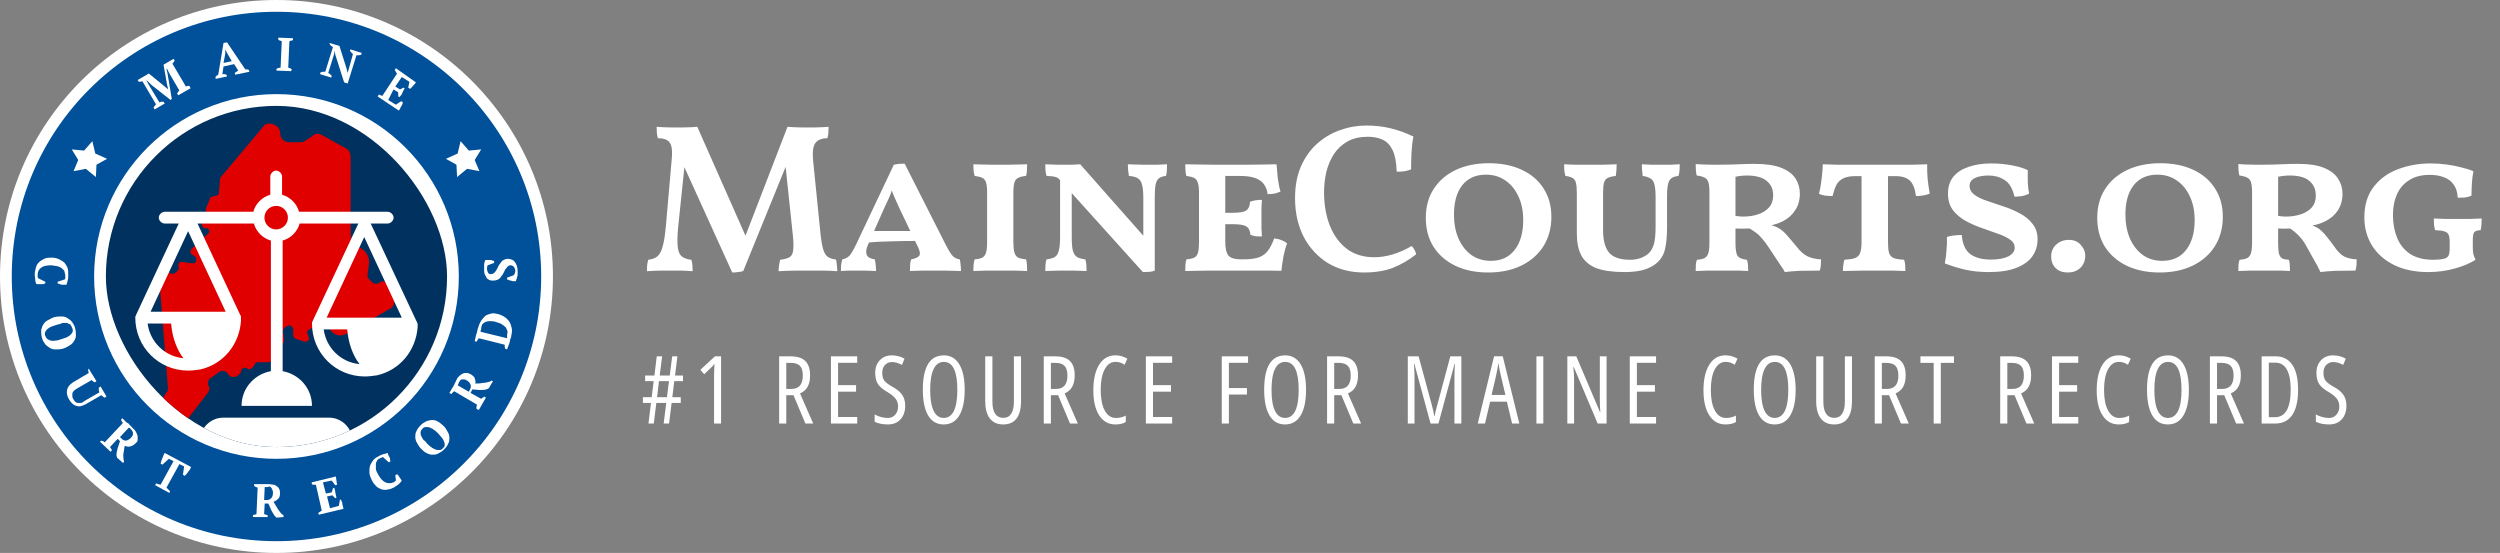 <svg width="425" height="94" viewBox="0 0 425 94" fill="none" xmlns="http://www.w3.org/2000/svg">
<rect x="0" y="0" width="425" height="94" fill="#808080" stroke="none"/>
<path d="M47 94C72.957 94 94 72.957 94 47C94 21.043 72.957 0 47 0C21.043 0 0 21.043 0 47C0 72.957 21.043 94 47 94Z" fill="white"/>
<path d="M47 92C71.853 92 92 71.853 92 47C92 22.147 71.853 2 47 2C22.147 2 2 22.147 2 47C2 71.853 22.147 92 47 92Z" fill="#00509A"/>
<path d="M7.7 47.9V48.2C7.6 48.2 7.5 48.2 7.4 48.3C7.3 48.3 7.2 48.3 7 48.3C6.9 48.3 6.7 48.3 6.6 48.3C6.5 48.3 6.3 48.3 6.2 48.3C6.1 48.1 6 47.9 6 47.6C6 47.3 5.9 47 5.9 46.7C5.9 46.3 6 45.9 6.1 45.5C6.2 45.1 6.4 44.8 6.6 44.6C6.8 44.4 7.1 44.2 7.5 44C7.9 43.8 8.3 43.8 8.8 43.8C9.3 43.8 9.7 43.9 10.1 44.1C10.5 44.3 10.8 44.5 11 44.7C11.2 45 11.4 45.3 11.5 45.6C11.6 45.9 11.6 46.3 11.6 46.7C11.6 47.1 11.6 47.4 11.5 47.7C11.4 48 11.4 48.2 11.3 48.4C11.2 48.4 11.1 48.4 11 48.4C10.9 48.4 10.7 48.4 10.6 48.4C10.5 48.4 10.3 48.4 10.2 48.3C10.1 48.3 9.9 48.2 9.8 48.2V47.9L11 47.5C11 47.5 11.1 47.4 11.1 47.3C11.1 47.2 11.1 47.1 11.1 47C11.1 46.8 11.1 46.6 11 46.4C11 46 10.8 45.9 10.6 45.7C10.4 45.5 10.2 45.4 9.9 45.3C9.6 45.2 9.2 45.2 8.8 45.1C8 45.1 7.4 45.2 7 45.5C6.6 45.8 6.4 46.2 6.4 46.7C6.4 46.8 6.4 47 6.4 47.1C6.4 47.2 6.5 47.3 6.5 47.3L7.7 47.9Z" fill="white"/>
<path d="M9.3 53.9C9.7 53.8 10.1 53.8 10.5 53.8C10.9 53.8 11.2 53.9 11.5 54.1C11.8 54.3 12.1 54.5 12.3 54.8C12.5 55.1 12.7 55.4 12.8 55.9C12.9 56.3 12.9 56.7 12.9 57.1C12.9 57.5 12.7 57.8 12.5 58.1C12.3 58.4 12.1 58.6 11.7 58.8C11.4 59 11 59.2 10.6 59.3C10.2 59.4 9.8 59.4 9.4 59.4C9 59.4 8.7 59.3 8.4 59.1C8.1 58.9 7.8 58.7 7.6 58.4C7.4 58.1 7.2 57.8 7.1 57.3C7 56.9 7 56.5 7 56.1C7.1 55.7 7.2 55.4 7.4 55.1C7.6 54.8 7.8 54.6 8.2 54.4C8.6 54.2 8.9 54 9.3 53.9ZM9.7 55.2C9.4 55.3 9.1 55.4 8.8 55.5C8.5 55.6 8.3 55.8 8.1 55.9C7.9 56.1 7.8 56.2 7.7 56.4C7.6 56.6 7.6 56.8 7.7 57.1C7.8 57.3 7.9 57.5 8 57.6C8.2 57.7 8.3 57.8 8.6 57.9C8.8 57.9 9.1 58 9.4 57.9C9.7 57.9 10 57.8 10.3 57.7C10.6 57.6 10.9 57.5 11.2 57.4C11.5 57.3 11.7 57.1 11.9 57C12.1 56.8 12.2 56.7 12.3 56.5C12.4 56.3 12.4 56.1 12.3 55.8C12.2 55.6 12.1 55.4 12 55.2C11.8 55.1 11.6 55 11.4 54.9C11.2 54.9 10.9 54.9 10.6 54.9C10.3 55.1 10 55.1 9.7 55.2Z" fill="white"/>
<path d="M15.1 62.7L16.4 64.8L16.1 65C15.9 64.9 15.7 64.8 15.6 64.6L13 66.1C12.8 66.2 12.6 66.4 12.5 66.5C12.4 66.6 12.3 66.8 12.3 66.9C12.3 67 12.3 67.2 12.3 67.4C12.3 67.6 12.4 67.7 12.5 67.9C12.6 68.1 12.7 68.2 12.8 68.3C12.9 68.4 13.1 68.5 13.2 68.5C13.4 68.5 13.5 68.5 13.7 68.5C13.9 68.5 14.1 68.4 14.3 68.2L16.9 66.7C16.9 66.6 16.8 66.5 16.8 66.3C16.8 66.2 16.8 66 16.8 65.9L17.1 65.7L18.1 67.4L17.8 67.6C17.7 67.6 17.6 67.5 17.5 67.4C17.4 67.3 17.3 67.2 17.2 67.2L14.6 68.7C14 69 13.5 69.2 13 69C12.5 68.9 12.1 68.5 11.8 68C11.4 67.4 11.3 66.8 11.4 66.3C11.5 65.8 11.8 65.4 12.4 65L15.1 63.4C15.1 63.3 15 63.2 15 63.1C15 63 15 62.9 15 62.7H15.1Z" fill="white"/>
<path d="M18.7 76C18.8 76.1 18.8 76.2 18.9 76.3C19 76.4 19 76.5 19 76.6L18.8 76.8L17 75.1L17.2 74.9C17.3 74.9 17.4 75 17.5 75C17.6 75 17.7 75.1 17.8 75.2L20.9 71.9C20.7 71.7 20.6 71.5 20.6 71.3L20.8 71.1L21.4 71.7C21.5 71.8 21.6 71.9 21.7 71.9C21.8 71.9 21.9 72.1 22 72.2C22.1 72.3 22.2 72.4 22.3 72.5C22.4 72.6 22.5 72.7 22.6 72.8C22.8 73 23 73.2 23.1 73.4C23.2 73.6 23.3 73.8 23.4 74.1C23.4 74.3 23.4 74.5 23.4 74.8C23.4 75.1 23.2 75.2 23 75.4C22.7 75.7 22.5 75.8 22.1 75.9C21.8 76 21.5 75.9 21.2 75.8C21.1 76.2 21.1 76.6 21 77C20.9 77.4 21 77.7 21 78.1L21.1 78.5L20.9 78.7L19.9 77.8L19.8 77.4C19.8 77 19.9 76.6 20 76.2C20.1 75.8 20.3 75.4 20.4 75L20 74.6L18.7 76ZM22.2 72.9C22.1 72.8 22 72.7 21.9 72.7L20.4 74.3L20.7 74.6C20.9 74.8 21.1 74.9 21.4 74.9C21.7 74.9 21.9 74.7 22.2 74.5C22.3 74.4 22.4 74.2 22.5 74.1C22.6 74 22.6 73.8 22.6 73.7C22.6 73.6 22.6 73.4 22.5 73.3C22.4 73.1 22.3 73 22.2 72.9Z" fill="white"/>
<path d="M28.8 83.8L26.4 82.5L26.5 82.2C26.6 82.2 26.7 82.2 26.9 82.3C27 82.3 27.2 82.4 27.3 82.4L29.5 78.4L28.7 78L27.6 79L27.3 78.8C27.3 78.7 27.4 78.6 27.4 78.4C27.5 78.2 27.5 78.1 27.6 77.9C27.7 77.7 27.7 77.6 27.8 77.4C27.9 77.2 27.9 77.1 28 77L32.5 79.4C32.4 79.5 32.4 79.6 32.3 79.8C32.2 79.9 32.1 80.1 32 80.2C31.9 80.3 31.8 80.5 31.7 80.6C31.6 80.7 31.5 80.8 31.4 80.9L31.1 80.7L31.3 79.3L30.5 78.9L28.3 82.9C28.4 83 28.5 83.1 28.6 83.2C28.7 83.3 28.8 83.4 28.9 83.5L28.8 83.8Z" fill="white"/>
<path d="M44.9 87.4C45 87.4 45.1 87.5 45.2 87.5C45.3 87.5 45.4 87.6 45.5 87.6V87.9H43V87.6C43.1 87.5 43.2 87.5 43.3 87.5C43.4 87.5 43.5 87.4 43.6 87.4L43.8 82.9C43.5 82.8 43.3 82.7 43.2 82.6V82.3H44C44.1 82.3 44.2 82.3 44.4 82.3C44.5 82.3 44.7 82.3 44.8 82.3C44.9 82.3 45.1 82.3 45.3 82.3C45.5 82.3 45.6 82.3 45.7 82.3C46 82.3 46.3 82.4 46.5 82.4C46.7 82.4 47 82.6 47.1 82.7C47.3 82.8 47.4 83 47.5 83.2C47.6 83.4 47.6 83.6 47.6 83.9C47.6 84.3 47.5 84.6 47.3 84.8C47.1 85 46.8 85.2 46.5 85.3C46.7 85.6 46.9 86 47.1 86.3C47.3 86.7 47.6 87 47.8 87.3L48.2 87.6V87.9L47 88L46.7 87.7C46.5 87.4 46.3 87.1 46.1 86.7C45.9 86.3 45.8 85.9 45.6 85.6H45L44.9 87.4ZM45.4 82.8C45.2 82.8 45.1 82.8 45 82.8L44.9 85H45.4C45.7 85 45.9 84.9 46.1 84.7C46.3 84.5 46.4 84.2 46.4 83.8C46.4 83.6 46.4 83.4 46.3 83.3C46.3 83.2 46.2 83 46.1 82.9C46 82.8 45.9 82.7 45.8 82.7C45.7 82.7 45.6 82.8 45.4 82.8Z" fill="white"/>
<path d="M57.1 81C57.1 81.2 57.2 81.5 57.2 81.7C57.2 82 57.3 82.2 57.3 82.4L57 82.5L56.4 81.7L54.9 82L55.4 83.9L56.4 83.7L56.6 83L56.8 82.9C56.9 83.1 57 83.4 57 83.7C57.1 84 57.1 84.3 57.2 84.6L57 84.7L56.5 84.2L55.6 84.4L56.1 86.4L57.6 86L57.8 84.9L58 85C58 85.1 58.1 85.2 58.1 85.3C58.2 85.4 58.2 85.5 58.2 85.7C58.2 85.8 58.3 86 58.3 86.1C58.3 86.2 58.4 86.4 58.4 86.5L54.2 87.5L54.1 87.2C54.2 87.1 54.3 87.1 54.4 87C54.5 86.9 54.6 86.9 54.7 86.8L53.7 82.4C53.6 82.4 53.5 82.4 53.3 82.4C53.2 82.4 53.1 82.4 53 82.3V82L57.1 81Z" fill="white"/>
<path d="M67.2 80.8L67.5 80.6C67.6 80.7 67.6 80.7 67.7 80.8C67.8 80.9 67.8 81 67.9 81.1C68 81.2 68 81.3 68.1 81.4C68.2 81.5 68.2 81.6 68.3 81.7C68.2 81.9 68 82.1 67.8 82.3C67.6 82.5 67.3 82.6 67.1 82.8C66.7 83 66.3 83.2 66 83.2C65.6 83.3 65.3 83.3 64.9 83.2C64.6 83.1 64.2 82.9 64 82.7C63.8 82.5 63.4 82.1 63.2 81.6C63 81.2 62.8 80.7 62.8 80.3C62.8 79.9 62.8 79.5 62.9 79.2C63 78.9 63.2 78.6 63.4 78.3C63.6 78 63.9 77.8 64.3 77.6C64.6 77.4 64.9 77.3 65.2 77.2C65.5 77.1 65.7 77.1 65.9 77C65.9 77.1 66 77.2 66 77.3C66 77.4 66.1 77.5 66.2 77.7C66.3 77.8 66.3 78 66.3 78.1C66.3 78.2 66.4 78.4 66.4 78.4L66.1 78.6L65.1 77.7C65 77.7 65 77.7 64.9 77.8C64.8 77.8 64.7 77.9 64.6 77.9C64.4 78 64.2 78.1 64.1 78.3C64 78.5 63.9 78.7 63.9 78.9C63.9 79.1 63.9 79.4 63.9 79.7C63.9 80 64.1 80.3 64.3 80.7C64.7 81.4 65.1 81.8 65.5 82C66 82.2 66.4 82.2 66.9 82C67 81.9 67.1 81.9 67.2 81.8C67.3 81.7 67.3 81.7 67.3 81.6L67.2 80.8Z" fill="white"/>
<path d="M71.6 76.3C71.3 76 71.1 75.7 70.9 75.3C70.7 75 70.6 74.6 70.6 74.3C70.6 74 70.6 73.6 70.8 73.3C70.9 73 71.2 72.6 71.5 72.3C71.8 72 72.1 71.8 72.5 71.6C72.8 71.5 73.2 71.4 73.5 71.4C73.8 71.4 74.2 71.5 74.5 71.7C74.8 71.9 75.1 72.1 75.4 72.4C75.7 72.7 75.9 73 76.1 73.4C76.3 73.7 76.4 74.1 76.4 74.4C76.4 74.7 76.4 75.1 76.2 75.4C76.1 75.7 75.8 76.1 75.5 76.4C75.2 76.7 74.9 76.9 74.5 77.1C74.1 77.3 73.8 77.3 73.5 77.3C73.2 77.3 72.8 77.2 72.5 77C72.2 76.9 71.9 76.6 71.6 76.3ZM72.6 75.4C72.8 75.6 73.1 75.9 73.3 76C73.5 76.2 73.8 76.3 74 76.4C74.2 76.5 74.4 76.5 74.7 76.5C75 76.5 75.1 76.4 75.3 76.2C75.5 76 75.6 75.9 75.6 75.7C75.6 75.5 75.6 75.3 75.5 75.1C75.4 74.9 75.3 74.6 75.1 74.4C74.9 74.2 74.7 73.9 74.5 73.7C74.3 73.5 74 73.2 73.8 73.1C73.6 72.9 73.3 72.8 73.1 72.7C72.9 72.6 72.7 72.6 72.4 72.6C72.1 72.6 72 72.7 71.8 72.9C71.6 73.1 71.5 73.3 71.5 73.5C71.5 73.7 71.5 73.9 71.6 74.1C71.7 74.3 71.8 74.5 72 74.8C72.2 74.9 72.4 75.1 72.6 75.4Z" fill="white"/>
<path d="M81.8 67.8C81.9 67.7 82 67.6 82.1 67.6C82.2 67.5 82.3 67.5 82.3 67.4L82.6 67.6L81.4 69.7L81 69.5C81 69.4 81 69.2 81 69.1C81 69 81.1 68.9 81.1 68.8L77.2 66.5C77 66.7 76.8 66.9 76.7 67L76.4 66.8L76.8 66.1C76.9 66 76.9 65.9 77 65.8C77.1 65.7 77.1 65.6 77.2 65.4C77.3 65.3 77.3 65.1 77.4 65C77.5 64.9 77.5 64.7 77.6 64.6C77.7 64.3 77.9 64.1 78.1 63.9C78.3 63.7 78.5 63.6 78.7 63.5C78.9 63.4 79.1 63.4 79.3 63.4C79.5 63.4 79.8 63.5 80 63.6C80.3 63.8 80.6 64 80.7 64.3C80.8 64.6 80.9 64.9 80.8 65.2C81.2 65.2 81.6 65.2 82 65.1C82.4 65.1 82.8 65 83.2 64.9L83.6 64.7L83.8 64.8L83.1 66L82.7 66.2C82.3 66.3 81.9 66.3 81.5 66.3C81.1 66.3 80.7 66.2 80.3 66.2L80 66.8L81.8 67.8ZM78 65.1C77.9 65.2 77.9 65.4 77.8 65.5L79.7 66.6L79.9 66.2C80 66 80.1 65.7 80 65.4C79.9 65.1 79.7 64.9 79.4 64.7C79.2 64.6 79.1 64.5 78.9 64.5C78.8 64.5 78.6 64.5 78.5 64.5C78.4 64.5 78.3 64.6 78.2 64.7C78.1 64.9 78 65 78 65.1Z" fill="white"/>
<path d="M86.2 59.4L85.9 59.3C85.9 59.2 85.8 59.1 85.8 59C85.8 58.9 85.8 58.8 85.8 58.6L81.4 57.5C81.3 57.6 81.3 57.7 81.2 57.8C81.1 57.9 81.1 58 81 58.1L80.7 58L80.9 57.1C80.9 57 80.9 56.9 81 56.8C81 56.7 81.1 56.5 81.1 56.4C81.1 56.3 81.2 56.1 81.2 56C81.2 55.9 81.2 55.8 81.3 55.7C81.4 55.2 81.6 54.9 81.8 54.5C82 54.2 82.3 53.9 82.5 53.7C82.8 53.5 83.1 53.4 83.5 53.3C83.9 53.2 84.3 53.3 84.7 53.4C85.1 53.5 85.5 53.7 85.8 53.9C86.1 54.1 86.4 54.4 86.6 54.7C86.8 55 86.9 55.4 87 55.8C87.1 56.2 87 56.7 86.9 57.2C86.9 57.3 86.9 57.4 86.8 57.5C86.8 57.6 86.7 57.7 86.7 57.9C86.7 58.1 86.6 58.2 86.6 58.3C86.6 58.4 86.5 58.5 86.5 58.6L86.2 59.4ZM81.8 55.9C81.8 56 81.8 56.1 81.7 56.2C81.7 56.3 81.7 56.4 81.7 56.4L86.2 57.5V57.4C86.2 57.3 86.2 57.3 86.2 57.2C86.2 57.1 86.2 57.1 86.2 57C86.2 56.9 86.2 56.9 86.2 56.9C86.3 56.6 86.3 56.3 86.2 56.1C86.1 55.9 86 55.6 85.8 55.5C85.6 55.3 85.4 55.2 85.1 55C84.8 54.9 84.5 54.8 84.2 54.7C83.9 54.6 83.6 54.6 83.4 54.6C83.1 54.6 82.9 54.6 82.6 54.7C82.4 54.8 82.2 54.9 82 55.1C81.9 55.3 81.8 55.6 81.8 55.9Z" fill="white"/>
<path d="M87.3 46.8C87.4 46.7 87.4 46.7 87.5 46.5C87.5 46.4 87.6 46.3 87.6 46.1C87.6 45.8 87.5 45.6 87.4 45.4C87.2 45.2 87 45.1 86.8 45.1C86.6 45.1 86.4 45.2 86.3 45.3C86.2 45.4 86.1 45.6 85.9 45.8C85.8 46 85.7 46.2 85.6 46.4C85.5 46.6 85.4 46.8 85.2 47C85.1 47.2 84.9 47.4 84.7 47.5C84.5 47.6 84.2 47.7 83.9 47.7C83.6 47.7 83.4 47.7 83.2 47.6C83 47.5 82.8 47.4 82.7 47.2C82.6 47 82.5 46.8 82.4 46.6C82.3 46.4 82.3 46.1 82.3 45.9C82.3 45.6 82.3 45.3 82.3 45C82.3 44.7 82.4 44.5 82.5 44.2C82.6 44.2 82.7 44.2 82.9 44.2C83 44.2 83.2 44.2 83.3 44.2C83.4 44.2 83.6 44.2 83.7 44.3C83.8 44.3 83.9 44.3 84 44.4V44.7L82.9 45.1C82.9 45.2 82.8 45.3 82.8 45.4C82.8 45.5 82.8 45.7 82.8 45.8C82.8 46 82.9 46.2 83 46.4C83.1 46.6 83.3 46.6 83.5 46.6C83.7 46.6 83.9 46.5 84 46.4C84.1 46.3 84.3 46.1 84.4 45.9C84.5 45.7 84.6 45.5 84.7 45.3C84.8 45.1 84.9 44.9 85.1 44.7C85.2 44.5 85.4 44.3 85.6 44.2C85.8 44.1 86 44 86.3 44C86.8 44 87.3 44.2 87.5 44.5C87.8 44.9 88 45.4 88 46.1C88 46.3 88 46.4 88 46.6C88 46.8 88 46.9 87.9 47.1C87.9 47.3 87.8 47.4 87.8 47.5C87.8 47.6 87.7 47.7 87.7 47.8C87.6 47.8 87.4 47.8 87.3 47.8C87.2 47.8 87 47.8 86.9 47.7C86.8 47.7 86.6 47.7 86.5 47.6C86.4 47.5 86.3 47.6 86.2 47.5V47.2L87.3 46.8Z" fill="white"/>
<path d="M32.4 15L30.3 16.2L30.1 15.9C30.2 15.8 30.2 15.7 30.3 15.6C30.4 15.5 30.4 15.4 30.5 15.4L28.8 12.5L28.4 11.7H28.3L28.5 12.6L29.2 16.8L29 17L25.7 14.4L25 13.7H24.9L25.4 14.6L27.1 17.4C27.2 17.4 27.3 17.3 27.4 17.3C27.5 17.3 27.7 17.3 27.8 17.3L28 17.6L26.3 18.6L26.1 18.3C26.2 18.2 26.2 18.1 26.3 18C26.4 17.9 26.5 17.8 26.5 17.7L24.2 13.8C24.1 13.8 24 13.9 23.9 13.9C23.8 13.9 23.7 13.9 23.6 13.9L23.4 13.6L25.3 12.5L28 14.7L28.6 15.2L28.4 14.4L27.8 11L29.5 10L29.7 10.3C29.6 10.4 29.6 10.5 29.5 10.6C29.4 10.7 29.4 10.8 29.3 10.8L31.6 14.7C31.7 14.7 31.8 14.6 31.9 14.6C32 14.6 32.1 14.6 32.2 14.6L32.4 15Z" fill="white"/>
<path d="M38.6 13L36.7 13.4L36.6 13.1C36.7 13 36.8 13 36.8 12.9C36.8 12.8 37 12.8 37.1 12.7L38 7.3L38.6 7.2L41.7 11.8C41.8 11.8 41.9 11.8 42 11.8C42.1 11.8 42.2 11.8 42.3 11.9L42.4 12.2L40 12.7L39.9 12.4C40 12.3 40.1 12.3 40.2 12.2C40.3 12.1 40.4 12.1 40.5 12L39.8 10.9L38 11.3L37.8 12.6C38 12.6 38.3 12.6 38.5 12.7L38.6 13ZM38 10.7L39.4 10.4L38.6 9L38.3 8.4V9.1L38 10.7Z" fill="white"/>
<path d="M49.5 12.1L47 12V11.7C47.2 11.6 47.4 11.5 47.7 11.5L47.9 7C47.8 7 47.7 6.9 47.6 6.9C47.5 6.9 47.4 6.8 47.3 6.7V6.4L49.8 6.5V6.8C49.7 6.9 49.6 6.9 49.5 6.9C49.4 6.9 49.3 7 49.2 7L49 11.5C49.1 11.5 49.2 11.6 49.3 11.6C49.4 11.6 49.5 11.7 49.6 11.8L49.5 12.1Z" fill="white"/>
<path d="M59.6 8.4L61.5 9L61.4 9.3C61.3 9.3 61.2 9.4 61 9.4C60.9 9.4 60.7 9.4 60.6 9.4L59.1 14.2L58.5 14L57 9.3L56.9 8.6L56.8 9.2L55.8 12.4C55.9 12.5 56 12.5 56.1 12.6C56.2 12.7 56.3 12.8 56.4 12.9L56.3 13.2L54.4 12.6L54.5 12.3C54.6 12.3 54.7 12.2 54.9 12.2C55.1 12.2 55.2 12.2 55.3 12.2L56.6 8C56.5 7.9 56.4 7.9 56.3 7.8C56.2 7.7 56.1 7.6 56.1 7.6L56 7.3L57.7 7.8L58.9 11.6L59.1 12.4L59.3 11.7L60 9.2C59.9 9.1 59.8 9 59.7 8.9C59.6 8.8 59.5 8.7 59.5 8.6L59.6 8.4Z" fill="white"/>
<path d="M70.7 14C70.6 14.2 70.4 14.4 70.2 14.6C70 14.8 69.9 15 69.7 15.1L69.4 14.9L69.6 13.9L68.3 13.1L67.2 14.7L68 15.2L68.6 14.9L68.8 15C68.7 15.2 68.5 15.5 68.4 15.8C68.3 16.1 68.1 16.3 67.9 16.5L67.7 16.4V15.7L66.9 15.2L66 17L67.3 17.8L68.2 17.2L68.5 17.4C68.5 17.5 68.4 17.6 68.4 17.7C68.4 17.8 68.3 17.9 68.2 18.1C68.1 18.2 68.1 18.3 68 18.5C67.9 18.6 67.9 18.7 67.8 18.8L64.2 16.4L64.4 16.1C64.5 16.1 64.6 16.1 64.7 16.2C64.8 16.2 64.9 16.3 65 16.3L67.5 12.5C67.4 12.4 67.3 12.3 67.3 12.2C67.2 12.1 67.2 12 67.1 11.9L67.3 11.6L70.7 14Z" fill="white"/>
<path d="M77.7 30.1L77.6 28L75.8 27L77.8 26.1L78.3 24L79.7 25.6L81.8 25.4L80.7 27.2L81.5 29.1L79.4 28.7L77.7 30.1Z" fill="white"/>
<path d="M16.3 30.1L16.4 28L18.2 27L16.2 26.1L15.7 24L14.3 25.6L12.2 25.4L13.3 27.2L12.5 29.1L14.6 28.7L16.3 30.1Z" fill="white"/>
<path d="M47 78C64.121 78 78 64.121 78 47C78 29.879 64.121 16 47 16C29.879 16 16 29.879 16 47C16 64.121 29.879 78 47 78Z" fill="white"/>
<g clip-path="url(#clip0_149_3838)">
<rect x="18" y="18" width="58" height="58" rx="29" fill="#00315F"/>
<path d="M46.293 21.087C47.18 21.308 47.624 21.972 47.624 22.636C47.624 23.521 48.289 24.185 49.176 24.185H50.95C51.172 24.185 51.615 24.185 51.837 23.963L53.168 23.078C53.611 22.636 54.276 22.636 54.942 23.078L58.934 25.291C59.377 25.512 59.599 26.176 59.599 26.619V39.674C59.599 40.78 60.264 41.665 61.151 42.108C62.26 42.55 62.925 43.878 62.703 44.984L62.482 46.755C62.482 46.976 62.482 47.197 62.703 47.419L63.369 48.082C63.59 48.304 64.256 48.304 64.478 48.082C64.921 47.64 65.586 47.861 65.808 48.304L66.917 50.738C67.139 51.401 66.917 52.287 66.252 52.508L58.934 56.712C57.825 57.376 56.494 56.933 56.051 55.827C55.607 55.163 54.72 54.721 54.055 55.163L52.502 56.048C52.281 56.27 52.059 56.491 52.281 56.712L52.502 57.376C52.724 57.819 52.059 58.261 51.615 58.04L50.285 57.597C50.063 57.597 49.841 57.155 49.841 56.933V56.048C49.841 55.606 49.398 55.163 48.954 55.384L48.511 55.606C48.289 55.827 48.067 56.048 48.067 56.27L48.289 57.597C48.289 57.819 48.289 57.819 48.289 58.04L46.071 61.359C45.85 61.58 45.628 61.58 45.406 61.58H43.854C43.632 61.58 43.41 61.58 43.41 61.801L42.967 62.465C42.745 62.687 42.301 62.908 42.08 62.687C41.636 62.244 40.971 62.687 40.971 63.129C40.971 63.35 40.749 63.572 40.527 63.793L40.084 64.014C39.64 64.235 38.975 64.014 38.753 63.572C38.532 63.129 37.866 62.908 37.423 63.129L35.87 64.235C35.427 64.457 35.205 65.121 35.427 65.563C35.649 65.784 35.649 66.227 35.427 66.669L31.657 71.537C31.435 71.98 30.77 72.201 30.105 71.759L29.439 71.316C29.439 71.095 29.218 70.874 29.218 70.431C29.218 70.21 29.218 69.989 28.996 69.767L28.109 68.661C27.887 68.218 27.665 67.776 27.887 67.333L28.331 66.669C28.552 66.448 28.552 66.227 28.552 66.006L27 46.533C27 46.312 27.222 45.87 27.444 45.87L27.665 45.648C28.109 45.427 28.552 45.648 28.552 46.091C28.774 46.533 29.439 46.755 29.883 46.312L30.326 45.87C30.326 45.648 30.548 45.648 30.326 45.427V45.206C30.326 44.984 30.326 44.542 30.77 44.542H30.992L32.766 44.763C32.987 44.763 33.209 44.763 33.209 44.542C33.431 44.321 33.431 43.878 33.209 43.657L32.544 43.214C32.322 42.993 32.322 42.55 32.544 42.329L35.427 39.674C35.649 39.453 35.649 39.01 35.205 38.789H34.762C34.54 38.789 34.54 38.568 34.318 38.346V37.461C34.318 37.24 34.318 37.019 34.54 37.019L34.983 36.797C35.205 36.576 35.427 36.133 34.983 35.912C34.983 35.691 34.983 35.47 34.983 35.47L35.649 33.921C35.649 33.7 35.87 33.478 35.87 33.478L36.758 33.257C36.979 33.257 37.201 33.036 37.201 32.814L37.423 30.38C37.423 30.159 37.645 29.938 37.866 29.716L44.741 21.529C44.963 21.087 45.628 20.866 46.293 21.087Z" fill="#E00000"/>
<path fill-rule="evenodd" clip-rule="evenodd" d="M64.114 63.8C63.416 63.9 62.717 64 62.019 64C57.029 64 53.037 60 53.037 55C53.037 54.9 53.037 54.9 53.037 54.8C53.137 54.7 53.137 54.7 53.137 54.6L60.921 38H50.942C50.543 39.4 49.445 40.5 48.048 40.9V63.1C50.842 63.6 53.037 66 53.037 69H41.062C41.062 66 43.258 63.6 46.052 63.1V40.9C44.655 40.5 43.557 39.4 43.158 38H33.578L40.863 53.6C40.963 53.7 40.963 53.7 40.963 53.8C40.963 53.9 40.963 53.9 40.963 54C40.963 54.2 40.963 54.4 40.963 54.6C40.663 58.6 37.969 61.9 34.077 62.8C33.378 62.9 32.68 63 31.981 63C26.992 63 23 59 23 54C23 53.9 23 53.9 23 53.8C23.1 53.7 23.1 53.7 23.1 53.6L30.385 38H27.99C27.491 38 26.992 37.5 26.992 37C26.992 36.5 27.491 36 27.99 36H43.058C43.457 34.6 44.555 33.5 45.952 33.1V30C45.952 29.5 46.451 29 46.95 29C47.449 29 47.948 29.5 47.948 30V33.1C49.345 33.5 50.443 34.6 50.842 36H65.911C66.41 36 66.909 36.5 66.909 37C66.909 37.5 66.41 38 65.911 38H63.017L70.8 54.6C70.9 54.7 70.9 54.7 70.9 54.8C70.9 54.8 70.9 54.9 71 55C71 55.2 71 55.4 71 55.6C70.701 59.6 68.006 62.9 64.114 63.8ZM31.183 60.9C30.085 59.5 29.287 57.4 29.087 55H25.096C25.495 58.1 27.99 60.6 31.183 60.9ZM25.595 53H38.368L31.981 39.3L25.595 53ZM46.95 35C45.852 35 44.954 35.9 44.954 37C44.954 38.1 45.852 39 46.95 39C48.048 39 48.946 38.1 48.946 37C48.946 35.9 48.048 35 46.95 35ZM61.121 61.9C60.023 60.5 59.224 58.4 59.025 56H55.033C55.432 59.1 57.927 61.6 61.121 61.9ZM61.919 40.3L55.532 54H68.306L61.919 40.3ZM37.969 71H55.931C58.127 71 59.923 72.8 59.923 75V77H33.977V75C33.977 72.8 35.773 71 37.969 71Z" fill="white"/>
</g>
<path d="M124.48 46.324L115.876 27.388H116.452L115.264 38.836C115.144 40.252 115.132 41.332 115.228 42.076C115.324 42.82 115.564 43.336 115.948 43.624C116.332 43.912 116.86 44.092 117.532 44.164C117.628 44.452 117.688 44.776 117.712 45.136C117.736 45.496 117.748 45.82 117.748 46.108C117.244 46.06 116.62 46.024 115.876 46C115.156 46 114.484 46 113.86 46C113.476 46 113.032 46 112.528 46C112.048 46.024 111.58 46.036 111.124 46.036C110.668 46.06 110.284 46.084 109.972 46.108C109.972 45.82 109.984 45.496 110.008 45.136C110.056 44.776 110.116 44.452 110.188 44.164C110.836 44.092 111.34 43.912 111.7 43.624C112.084 43.336 112.384 42.82 112.6 42.076C112.84 41.308 113.032 40.18 113.176 38.692L114.184 27.172C114.28 26.212 114.268 25.468 114.148 24.94C114.028 24.412 113.776 24.04 113.392 23.824C113.032 23.608 112.516 23.5 111.844 23.5C111.748 23.212 111.688 22.9 111.664 22.564C111.64 22.228 111.628 21.892 111.628 21.556C111.916 21.58 112.264 21.604 112.672 21.628C113.104 21.628 113.536 21.64 113.968 21.664C114.4 21.664 114.784 21.664 115.12 21.664C115.456 21.664 115.828 21.664 116.236 21.664C116.668 21.64 117.088 21.628 117.496 21.628C117.904 21.604 118.252 21.58 118.54 21.556L127.252 41.248H126.28L133.876 21.556C134.212 21.58 134.584 21.604 134.992 21.628C135.424 21.628 135.856 21.64 136.288 21.664C136.72 21.664 137.104 21.664 137.44 21.664C137.776 21.664 138.148 21.664 138.556 21.664C138.964 21.64 139.36 21.628 139.744 21.628C140.152 21.604 140.524 21.58 140.86 21.556C140.86 21.892 140.848 22.228 140.824 22.564C140.8 22.9 140.74 23.212 140.644 23.5C139.708 23.5 139.036 23.764 138.628 24.292C138.22 24.82 138.088 25.828 138.232 27.316L139.456 39.448C139.576 40.696 139.732 41.656 139.924 42.328C140.116 42.976 140.38 43.42 140.716 43.66C141.076 43.9 141.544 44.056 142.12 44.128C142.192 44.416 142.24 44.74 142.264 45.1C142.312 45.436 142.336 45.772 142.336 46.108C142.048 46.084 141.688 46.06 141.256 46.036C140.824 46.036 140.356 46.024 139.852 46C139.348 46 138.856 46 138.376 46C137.92 46 137.5 46 137.116 46C136.66 46 136.12 46 135.496 46C134.896 46.024 134.32 46.036 133.768 46.036C133.216 46.06 132.748 46.084 132.364 46.108C132.364 45.772 132.388 45.436 132.436 45.1C132.484 44.764 132.544 44.452 132.616 44.164C133.384 44.068 133.936 43.912 134.272 43.696C134.608 43.456 134.8 43.048 134.848 42.472C134.92 41.872 134.896 41.02 134.776 39.916L133.444 27.316H133.984L126.352 46.072C126.088 46.168 125.788 46.228 125.452 46.252C125.14 46.3 124.816 46.324 124.48 46.324ZM142.953 46.072C142.953 45.688 142.965 45.34 142.989 45.028C143.037 44.716 143.109 44.404 143.205 44.092C143.709 43.996 144.117 43.78 144.429 43.444C144.741 43.084 145.137 42.4 145.617 41.392L151.953 28C152.289 27.928 152.577 27.88 152.817 27.856C153.081 27.832 153.405 27.82 153.789 27.82L160.737 41.536C161.265 42.568 161.685 43.24 161.997 43.552C162.333 43.864 162.717 44.044 163.149 44.092C163.221 44.308 163.269 44.596 163.293 44.956C163.341 45.292 163.365 45.664 163.365 46.072C163.053 46.048 162.621 46.036 162.069 46.036C161.541 46.036 161.001 46.024 160.449 46C159.921 46 159.489 46 159.153 46C158.913 46 158.589 46 158.181 46C157.797 46 157.377 46 156.921 46C156.465 46.024 156.033 46.036 155.625 46.036C155.241 46.06 154.929 46.072 154.689 46.072C154.689 45.592 154.701 45.208 154.725 44.92C154.749 44.632 154.809 44.356 154.905 44.092C155.625 43.948 156.081 43.744 156.273 43.48C156.465 43.192 156.405 42.724 156.093 42.076L152.925 35.452C152.637 34.78 152.361 34.168 152.097 33.616C151.833 33.064 151.605 32.44 151.413 31.744H151.809C151.593 32.488 151.365 33.124 151.125 33.652C150.885 34.18 150.621 34.744 150.333 35.344L147.525 41.68C147.237 42.352 147.177 42.904 147.345 43.336C147.537 43.744 147.993 43.996 148.713 44.092C148.785 44.356 148.833 44.656 148.857 44.992C148.905 45.304 148.929 45.664 148.929 46.072C148.713 46.048 148.413 46.036 148.029 46.036C147.645 46.036 147.237 46.024 146.805 46C146.397 46 146.025 46 145.689 46C145.185 46 144.681 46 144.177 46C143.673 46.024 143.265 46.048 142.953 46.072ZM147.309 41.248L147.849 39.268H155.445L155.805 40.96C154.317 40.96 152.853 40.984 151.413 41.032C149.973 41.056 148.605 41.128 147.309 41.248ZM165.469 46.072C165.469 45.76 165.481 45.412 165.505 45.028C165.553 44.644 165.613 44.332 165.685 44.092C166.261 44.044 166.693 43.948 166.981 43.804C167.293 43.636 167.509 43.348 167.629 42.94C167.749 42.532 167.809 41.944 167.809 41.176V32.752C167.809 31.984 167.749 31.408 167.629 31.024C167.509 30.64 167.293 30.376 166.981 30.232C166.693 30.088 166.261 29.98 165.685 29.908C165.613 29.644 165.553 29.332 165.505 28.972C165.481 28.612 165.469 28.264 165.469 27.928C165.829 27.928 166.273 27.94 166.801 27.964C167.353 27.964 167.917 27.976 168.493 28C169.093 28 169.633 28 170.113 28C170.593 28 171.097 28 171.625 28C172.153 27.976 172.681 27.964 173.209 27.964C173.737 27.94 174.205 27.928 174.613 27.928C174.613 28.264 174.601 28.6 174.577 28.936C174.577 29.248 174.529 29.572 174.433 29.908C173.857 29.956 173.413 30.064 173.101 30.232C172.789 30.376 172.573 30.64 172.453 31.024C172.333 31.408 172.273 31.984 172.273 32.752V41.176C172.273 41.944 172.333 42.532 172.453 42.94C172.573 43.348 172.789 43.636 173.101 43.804C173.437 43.948 173.881 44.044 174.433 44.092C174.505 44.332 174.553 44.644 174.577 45.028C174.601 45.388 174.613 45.736 174.613 46.072C174.061 46.048 173.401 46.024 172.633 46C171.865 46 171.073 46 170.257 46C169.417 46 168.565 46 167.701 46C166.837 46.024 166.093 46.048 165.469 46.072ZM177.912 44.092C178.512 44.02 178.98 43.888 179.316 43.696C179.652 43.48 179.88 43.108 180 42.58C180.144 42.052 180.216 41.284 180.216 40.276V30.016H182.196V40.276C182.196 41.284 182.256 42.052 182.376 42.58C182.52 43.108 182.76 43.48 183.096 43.696C183.432 43.888 183.9 44.02 184.5 44.092C184.596 44.38 184.656 44.692 184.68 45.028C184.704 45.364 184.716 45.712 184.716 46.072C184.404 46.048 184.044 46.036 183.636 46.036C183.228 46.036 182.808 46.024 182.376 46C181.968 46 181.596 46 181.26 46C180.948 46 180.552 46 180.072 46C179.616 46.024 179.172 46.036 178.74 46.036C178.308 46.036 177.96 46.048 177.696 46.072C177.696 45.664 177.708 45.304 177.732 44.992C177.756 44.68 177.816 44.38 177.912 44.092ZM177.696 27.928C177.936 27.928 178.236 27.94 178.596 27.964C178.98 27.964 179.376 27.976 179.784 28C180.192 28 180.552 28 180.864 28C181.32 28 181.812 28 182.34 28C182.868 27.976 183.3 27.952 183.636 27.928L194.76 40.528L194.292 46.252L180.144 30.556C179.952 30.316 179.712 30.16 179.424 30.088C179.136 29.992 178.632 29.932 177.912 29.908C177.816 29.596 177.756 29.284 177.732 28.972C177.708 28.636 177.696 28.288 177.696 27.928ZM191.736 27.928C192.048 27.928 192.408 27.94 192.816 27.964C193.248 27.964 193.68 27.976 194.112 28C194.568 28 194.952 28 195.264 28C195.744 28 196.284 28 196.884 28C197.508 27.976 198.012 27.952 198.396 27.928C198.396 28.264 198.384 28.6 198.36 28.936C198.36 29.248 198.312 29.572 198.216 29.908C197.712 29.956 197.316 30.088 197.028 30.304C196.764 30.496 196.572 30.856 196.452 31.384C196.356 31.888 196.308 32.656 196.308 33.688V46C196.044 46.12 195.732 46.192 195.372 46.216C195.036 46.24 194.676 46.252 194.292 46.252L194.364 41.428V33.688C194.364 32.68 194.292 31.924 194.148 31.42C194.028 30.892 193.788 30.52 193.428 30.304C193.092 30.088 192.588 29.956 191.916 29.908C191.868 29.596 191.82 29.26 191.772 28.9C191.748 28.54 191.736 28.216 191.736 27.928ZM201.49 27.928C201.994 27.928 202.678 27.94 203.542 27.964C204.406 27.964 205.27 27.976 206.134 28C207.022 28 207.742 28 208.294 28V41.032C208.294 42.208 208.474 43.012 208.834 43.444C209.194 43.876 209.914 44.092 210.994 44.092L210.382 46C209.806 46 209.098 46 208.258 46C207.418 46 206.542 46 205.63 46C204.742 46.024 203.926 46.036 203.182 46.036C202.438 46.06 201.874 46.072 201.49 46.072C201.49 45.712 201.502 45.352 201.526 44.992C201.55 44.632 201.61 44.332 201.706 44.092C202.282 44.044 202.714 43.948 203.002 43.804C203.314 43.66 203.53 43.384 203.65 42.976C203.77 42.544 203.83 41.932 203.83 41.14V32.752C203.83 31.984 203.758 31.408 203.614 31.024C203.494 30.64 203.278 30.376 202.966 30.232C202.678 30.088 202.246 29.98 201.67 29.908C201.598 29.644 201.55 29.32 201.526 28.936C201.502 28.528 201.49 28.192 201.49 27.928ZM216.61 40.528C217.09 40.576 217.522 40.684 217.906 40.852C218.29 40.996 218.59 41.176 218.806 41.392C218.566 41.992 218.362 42.712 218.194 43.552C218.05 44.368 217.93 45.196 217.834 46.036C217.33 46.036 216.67 46.024 215.854 46C215.062 46 214.186 46 213.226 46C212.266 46 211.318 46 210.382 46L210.994 44.092H211.354C212.506 44.092 213.406 43.972 214.054 43.732C214.726 43.468 215.242 43.072 215.602 42.544C215.986 42.016 216.322 41.344 216.61 40.528ZM214.522 33.976C214.498 34.408 214.474 34.876 214.45 35.38C214.45 35.86 214.45 36.424 214.45 37.072C214.45 37.744 214.45 38.344 214.45 38.872C214.474 39.376 214.498 39.82 214.522 40.204C214.138 40.204 213.79 40.192 213.478 40.168C213.166 40.12 212.866 40.036 212.578 39.916C212.506 39.196 212.266 38.716 211.858 38.476C211.45 38.236 210.718 38.116 209.662 38.116H207.682V36.172H209.662C210.742 36.172 211.474 36.04 211.858 35.776C212.266 35.488 212.482 34.996 212.506 34.3C212.818 34.18 213.142 34.096 213.478 34.048C213.838 34 214.186 33.976 214.522 33.976ZM217.006 27.928C217.054 28.576 217.126 29.356 217.222 30.268C217.342 31.18 217.498 31.948 217.69 32.572C217.402 32.692 217.078 32.8 216.718 32.896C216.382 32.968 215.974 33.004 215.494 33.004C215.422 32.38 215.23 31.84 214.918 31.384C214.63 30.928 214.15 30.568 213.478 30.304C212.83 30.04 211.894 29.908 210.67 29.908H207.322L208.15 28C209.782 28 211.162 28 212.29 28C213.442 27.976 214.402 27.964 215.17 27.964C215.938 27.94 216.55 27.928 217.006 27.928ZM231.894 46.324C229.59 46.324 227.55 45.796 225.774 44.74C224.022 43.66 222.642 42.172 221.634 40.276C220.65 38.356 220.158 36.16 220.158 33.688C220.158 31.624 220.494 29.824 221.166 28.288C221.838 26.752 222.75 25.468 223.902 24.436C225.054 23.404 226.35 22.636 227.79 22.132C229.23 21.604 230.73 21.34 232.29 21.34C233.73 21.34 235.098 21.496 236.394 21.808C237.69 22.12 238.986 22.588 240.282 23.212C240.114 24.052 240.006 24.952 239.958 25.912C239.91 26.848 239.886 27.808 239.886 28.792C239.574 28.936 239.19 29.044 238.734 29.116C238.302 29.164 237.87 29.188 237.438 29.188C237.39 27.628 237.162 26.416 236.754 25.552C236.346 24.688 235.782 24.088 235.062 23.752C234.342 23.416 233.502 23.248 232.542 23.248C231.198 23.248 230.046 23.512 229.086 24.04C228.15 24.568 227.382 25.276 226.782 26.164C226.206 27.052 225.774 28.06 225.486 29.188C225.222 30.316 225.09 31.492 225.09 32.716C225.09 34.78 225.414 36.652 226.062 38.332C226.734 40.012 227.694 41.332 228.942 42.292C230.214 43.252 231.774 43.732 233.622 43.732C234.654 43.732 235.722 43.564 236.826 43.228C237.93 42.892 238.974 42.424 239.958 41.824C240.15 41.968 240.318 42.184 240.462 42.472C240.606 42.736 240.702 42.988 240.75 43.228C239.502 44.212 238.182 44.98 236.79 45.532C235.398 46.06 233.766 46.324 231.894 46.324ZM252.971 46.324C250.859 46.324 248.999 45.94 247.391 45.172C245.807 44.404 244.571 43.324 243.683 41.932C242.819 40.54 242.387 38.908 242.387 37.036C242.387 35.14 242.831 33.508 243.719 32.14C244.607 30.748 245.855 29.668 247.463 28.9C249.095 28.132 250.979 27.748 253.115 27.748C255.251 27.748 257.111 28.12 258.695 28.864C260.303 29.608 261.539 30.664 262.403 32.032C263.291 33.4 263.735 35.008 263.735 36.856C263.735 38.728 263.291 40.384 262.403 41.824C261.515 43.24 260.267 44.344 258.659 45.136C257.051 45.928 255.155 46.324 252.971 46.324ZM253.439 44.344C255.191 44.344 256.547 43.72 257.507 42.472C258.467 41.224 258.947 39.544 258.947 37.432C258.947 35.872 258.671 34.516 258.119 33.364C257.591 32.212 256.847 31.312 255.887 30.664C254.951 30.016 253.859 29.692 252.611 29.692C250.883 29.692 249.539 30.292 248.579 31.492C247.643 32.692 247.175 34.348 247.175 36.46C247.175 38.02 247.439 39.4 247.967 40.6C248.495 41.776 249.227 42.7 250.163 43.372C251.099 44.02 252.191 44.344 253.439 44.344ZM276.196 46.252C274.156 46.252 272.536 46.024 271.336 45.568C270.16 45.088 269.32 44.368 268.816 43.408C268.312 42.448 268.06 41.2 268.06 39.664V32.896C268.06 32.08 268.012 31.48 267.916 31.096C267.82 30.688 267.628 30.412 267.34 30.268C267.076 30.1 266.668 29.98 266.116 29.908C266.044 29.644 265.984 29.344 265.936 29.008C265.912 28.672 265.9 28.312 265.9 27.928C266.332 27.952 266.908 27.976 267.628 28C268.372 28 269.128 28 269.896 28C270.256 28 270.664 28 271.12 28C271.6 28 272.068 28 272.524 28C273.004 27.976 273.448 27.964 273.856 27.964C274.264 27.94 274.588 27.928 274.828 27.928C274.828 28.312 274.816 28.66 274.792 28.972C274.768 29.284 274.732 29.596 274.684 29.908C274.06 29.98 273.592 30.1 273.28 30.268C272.992 30.412 272.788 30.688 272.668 31.096C272.572 31.48 272.524 32.08 272.524 32.896V39.196C272.524 40.852 272.86 42.1 273.532 42.94C274.228 43.756 275.44 44.164 277.168 44.164C277.672 44.164 278.212 44.08 278.788 43.912C279.364 43.72 279.868 43.432 280.3 43.048C280.684 42.664 280.972 42.148 281.164 41.5C281.356 40.828 281.452 39.808 281.452 38.44V33.472C281.452 32.128 281.308 31.228 281.02 30.772C280.732 30.316 280.144 30.028 279.256 29.908C279.208 29.548 279.172 29.2 279.148 28.864C279.124 28.528 279.112 28.216 279.112 27.928C279.496 27.952 280.012 27.976 280.66 28C281.332 28 281.896 28 282.352 28C282.88 28 283.444 28 284.044 28C284.644 27.976 285.148 27.952 285.556 27.928C285.556 28.288 285.544 28.636 285.52 28.972C285.496 29.308 285.436 29.62 285.34 29.908C284.572 29.98 284.056 30.244 283.792 30.7C283.528 31.156 283.396 31.996 283.396 33.22V38.656C283.396 40.192 283.276 41.452 283.036 42.436C282.796 43.396 282.292 44.188 281.524 44.812C280.9 45.316 280.132 45.688 279.22 45.928C278.332 46.144 277.324 46.252 276.196 46.252ZM303.419 46.252C303.275 45.94 303.035 45.556 302.699 45.1C302.387 44.62 302.051 44.116 301.691 43.588C301.331 43.036 301.007 42.544 300.719 42.112C300.263 41.416 299.855 40.876 299.495 40.492C299.159 40.084 298.799 39.748 298.415 39.484C298.031 39.196 297.551 38.896 296.975 38.584L297.623 38.836C297.047 38.86 296.531 38.872 296.075 38.872C295.643 38.872 295.187 38.86 294.707 38.836L294.851 36.676C295.163 36.724 295.427 36.76 295.643 36.784C295.859 36.808 296.075 36.82 296.291 36.82C297.275 36.82 298.151 36.688 298.919 36.424C299.687 36.16 300.299 35.764 300.755 35.236C301.211 34.708 301.439 34.024 301.439 33.184C301.439 32.176 301.079 31.372 300.359 30.772C299.639 30.148 298.499 29.836 296.939 29.836C296.555 29.836 296.207 29.86 295.895 29.908C295.583 29.932 295.247 29.992 294.887 30.088L295.031 29.044V41.32C295.031 42.472 295.163 43.216 295.427 43.552C295.715 43.888 296.231 44.092 296.975 44.164C297.071 44.404 297.131 44.692 297.155 45.028C297.179 45.34 297.191 45.688 297.191 46.072C296.759 46.048 296.255 46.024 295.679 46C295.103 46 294.527 46 293.951 46C293.399 46 292.931 46 292.547 46C291.851 46 291.107 46 290.315 46C289.523 46.024 288.839 46.048 288.263 46.072C288.263 45.64 288.275 45.268 288.299 44.956C288.323 44.644 288.383 44.38 288.479 44.164C289.055 44.116 289.487 44.02 289.775 43.876C290.087 43.708 290.303 43.42 290.423 43.012C290.543 42.604 290.603 42.016 290.603 41.248V32.716C290.603 31.948 290.543 31.372 290.423 30.988C290.303 30.604 290.087 30.34 289.775 30.196C289.463 30.028 289.019 29.908 288.443 29.836C288.371 29.596 288.323 29.296 288.299 28.936C288.275 28.552 288.263 28.204 288.263 27.892C288.575 27.916 288.971 27.94 289.451 27.964C289.955 27.964 290.471 27.976 290.999 28C291.527 28 291.995 28 292.403 28C293.435 28 294.479 27.976 295.535 27.928C296.615 27.88 297.515 27.856 298.235 27.856C300.179 27.856 301.715 28.084 302.843 28.54C303.971 28.996 304.775 29.608 305.255 30.376C305.735 31.144 305.975 31.996 305.975 32.932C305.975 34.012 305.711 34.948 305.183 35.74C304.679 36.532 303.959 37.168 303.023 37.648C302.111 38.104 301.031 38.38 299.783 38.476L300.575 38.116C301.127 38.26 301.595 38.416 301.979 38.584C302.363 38.752 302.711 38.968 303.023 39.232C303.335 39.496 303.671 39.844 304.031 40.276C304.415 40.708 304.883 41.26 305.435 41.932C306.011 42.7 306.611 43.24 307.235 43.552C307.859 43.864 308.639 44.044 309.575 44.092C309.575 44.428 309.563 44.764 309.539 45.1C309.515 45.412 309.455 45.712 309.359 46C308.183 46 307.067 46.012 306.011 46.036C304.955 46.084 304.091 46.156 303.419 46.252ZM315.381 29.944C314.517 29.944 313.833 30.076 313.329 30.34C312.825 30.58 312.441 30.952 312.177 31.456C311.937 31.936 311.721 32.56 311.529 33.328C311.145 33.328 310.737 33.304 310.305 33.256C309.897 33.208 309.537 33.1 309.225 32.932C309.369 32.428 309.477 31.888 309.549 31.312C309.645 30.712 309.717 30.124 309.765 29.548C309.837 28.948 309.873 28.408 309.873 27.928C310.593 27.952 311.373 27.976 312.213 28C313.077 28 314.037 28 315.093 28C316.173 28 317.397 28 318.765 28C320.037 28 321.201 28 322.257 28C323.337 28 324.321 28 325.209 28C326.097 27.976 326.901 27.952 327.621 27.928C327.597 28.648 327.621 29.464 327.693 30.376C327.789 31.264 327.909 32.116 328.053 32.932C327.741 33.052 327.381 33.148 326.973 33.22C326.589 33.292 326.169 33.328 325.713 33.328C325.569 32.128 325.233 31.264 324.705 30.736C324.177 30.208 323.361 29.944 322.257 29.944H315.381ZM316.461 28.9H320.961V41.248C320.961 42.016 321.021 42.604 321.141 43.012C321.285 43.42 321.549 43.708 321.933 43.876C322.341 44.02 322.929 44.116 323.697 44.164C323.793 44.38 323.853 44.68 323.877 45.064C323.901 45.424 323.913 45.76 323.913 46.072C323.289 46.048 322.533 46.024 321.645 46C320.781 46 319.857 46 318.873 46C318.225 46 317.553 46 316.857 46C316.161 46.024 315.501 46.036 314.877 46.036C314.253 46.036 313.725 46.048 313.293 46.072C313.293 45.76 313.317 45.424 313.365 45.064C313.413 44.68 313.473 44.38 313.545 44.164C314.313 44.116 314.913 44.02 315.345 43.876C315.777 43.708 316.065 43.42 316.209 43.012C316.377 42.604 316.461 42.016 316.461 41.248V28.9ZM338.106 46.252C336.642 46.252 335.322 46.12 334.146 45.856C332.97 45.592 331.794 45.232 330.618 44.776C330.762 44.056 330.858 43.312 330.906 42.544C330.978 41.752 331.002 40.996 330.978 40.276C331.362 40.156 331.77 40.072 332.202 40.024C332.658 39.976 333.09 39.952 333.498 39.952C333.618 41.464 334.098 42.544 334.938 43.192C335.802 43.816 336.966 44.128 338.43 44.128C339.702 44.128 340.698 43.948 341.418 43.588C342.138 43.204 342.498 42.712 342.498 42.112C342.498 41.536 342.222 41.068 341.67 40.708C341.118 40.324 340.41 39.988 339.546 39.7C338.706 39.388 337.794 39.064 336.81 38.728C335.85 38.392 334.938 37.984 334.074 37.504C333.234 37.024 332.538 36.424 331.986 35.704C331.434 34.96 331.158 34.036 331.158 32.932C331.158 31.732 331.47 30.76 332.094 30.016C332.718 29.272 333.582 28.72 334.686 28.36C335.79 27.976 337.062 27.784 338.502 27.784C339.702 27.784 340.878 27.892 342.03 28.108C343.182 28.324 344.082 28.6 344.73 28.936C344.706 29.656 344.706 30.388 344.73 31.132C344.778 31.876 344.85 32.464 344.946 32.896C344.634 33.088 344.238 33.232 343.758 33.328C343.278 33.4 342.846 33.436 342.462 33.436C342.126 32.02 341.562 31.072 340.77 30.592C339.978 30.088 339.078 29.836 338.07 29.836C337.11 29.836 336.33 29.98 335.73 30.268C335.13 30.556 334.83 31 334.83 31.6C334.83 32.2 335.106 32.704 335.658 33.112C336.21 33.52 336.93 33.868 337.818 34.156C338.706 34.444 339.63 34.756 340.59 35.092C341.574 35.404 342.498 35.8 343.362 36.28C344.25 36.736 344.97 37.324 345.522 38.044C346.098 38.74 346.386 39.628 346.386 40.708C346.386 41.788 346.086 42.748 345.486 43.588C344.91 44.404 344.01 45.052 342.786 45.532C341.562 46.012 340.002 46.252 338.106 46.252ZM351.541 46.324C350.653 46.324 349.957 46.072 349.453 45.568C348.949 45.064 348.697 44.404 348.697 43.588C348.697 42.772 348.985 42.1 349.561 41.572C350.137 41.044 350.857 40.78 351.721 40.78C352.585 40.78 353.257 41.068 353.737 41.644C354.241 42.196 354.493 42.784 354.493 43.408C354.493 44.32 354.205 45.04 353.629 45.568C353.077 46.072 352.381 46.324 351.541 46.324ZM367.116 46.324C365.004 46.324 363.144 45.94 361.536 45.172C359.952 44.404 358.716 43.324 357.828 41.932C356.964 40.54 356.532 38.908 356.532 37.036C356.532 35.14 356.976 33.508 357.864 32.14C358.752 30.748 360 29.668 361.608 28.9C363.24 28.132 365.124 27.748 367.26 27.748C369.396 27.748 371.256 28.12 372.84 28.864C374.448 29.608 375.684 30.664 376.548 32.032C377.436 33.4 377.88 35.008 377.88 36.856C377.88 38.728 377.436 40.384 376.548 41.824C375.66 43.24 374.412 44.344 372.804 45.136C371.196 45.928 369.3 46.324 367.116 46.324ZM367.584 44.344C369.336 44.344 370.692 43.72 371.652 42.472C372.612 41.224 373.092 39.544 373.092 37.432C373.092 35.872 372.816 34.516 372.264 33.364C371.736 32.212 370.992 31.312 370.032 30.664C369.096 30.016 368.004 29.692 366.756 29.692C365.028 29.692 363.684 30.292 362.724 31.492C361.788 32.692 361.32 34.348 361.32 36.46C361.32 38.02 361.584 39.4 362.112 40.6C362.64 41.776 363.372 42.7 364.308 43.372C365.244 44.02 366.336 44.344 367.584 44.344ZM394.481 46.252C394.193 45.628 393.845 44.968 393.437 44.272C393.029 43.552 392.633 42.844 392.249 42.148C391.889 41.452 391.529 40.9 391.169 40.492C390.809 40.06 390.449 39.7 390.089 39.412C389.729 39.1 389.321 38.824 388.865 38.584L389.873 38.836C389.297 38.86 388.781 38.872 388.325 38.872C387.893 38.872 387.437 38.86 386.957 38.836L387.101 36.676C387.413 36.724 387.677 36.76 387.893 36.784C388.109 36.808 388.325 36.82 388.541 36.82C389.525 36.82 390.401 36.688 391.169 36.424C391.937 36.16 392.549 35.776 393.005 35.272C393.461 34.744 393.689 34.084 393.689 33.292C393.689 32.212 393.329 31.372 392.609 30.772C391.913 30.148 390.785 29.836 389.225 29.836C388.817 29.836 388.457 29.86 388.145 29.908C387.833 29.932 387.497 29.992 387.137 30.088L387.281 29.044V41.248C387.281 42.064 387.329 42.688 387.425 43.12C387.545 43.528 387.737 43.804 388.001 43.948C388.265 44.068 388.637 44.14 389.117 44.164C389.189 44.38 389.237 44.668 389.261 45.028C389.285 45.364 389.297 45.712 389.297 46.072C388.889 46.048 388.397 46.024 387.821 46C387.269 46 386.717 46 386.165 46C385.613 46 385.157 46 384.797 46C384.101 46 383.357 46 382.565 46C381.773 46.024 381.089 46.048 380.513 46.072C380.513 45.64 380.525 45.268 380.549 44.956C380.573 44.644 380.633 44.38 380.729 44.164C381.305 44.116 381.737 44.02 382.025 43.876C382.337 43.708 382.553 43.42 382.673 43.012C382.793 42.604 382.853 42.016 382.853 41.248V32.716C382.853 31.948 382.793 31.372 382.673 30.988C382.553 30.604 382.337 30.34 382.025 30.196C381.713 30.028 381.269 29.908 380.693 29.836C380.621 29.596 380.573 29.296 380.549 28.936C380.525 28.552 380.513 28.204 380.513 27.892C380.825 27.916 381.221 27.94 381.701 27.964C382.181 27.964 382.697 27.976 383.249 28C383.801 28 384.317 28 384.797 28C385.733 28 386.717 27.976 387.749 27.928C388.781 27.88 389.765 27.856 390.701 27.856C392.549 27.856 394.013 28.084 395.093 28.54C396.197 28.996 396.989 29.608 397.469 30.376C397.973 31.144 398.225 31.996 398.225 32.932C398.225 34.012 397.961 34.96 397.433 35.776C396.905 36.568 396.173 37.192 395.237 37.648C394.325 38.104 393.257 38.38 392.033 38.476L392.465 38.116C392.945 38.26 393.353 38.416 393.689 38.584C394.049 38.752 394.373 38.98 394.661 39.268C394.973 39.532 395.297 39.892 395.633 40.348C395.993 40.78 396.413 41.332 396.893 42.004C397.397 42.748 397.925 43.276 398.477 43.588C399.029 43.876 399.749 44.044 400.637 44.092C400.637 44.452 400.625 44.788 400.601 45.1C400.577 45.412 400.517 45.712 400.421 46C399.245 46 398.129 46.012 397.073 46.036C396.017 46.084 395.153 46.156 394.481 46.252ZM412.776 46.252C410.568 46.252 408.648 45.856 407.016 45.064C405.408 44.272 404.16 43.18 403.272 41.788C402.384 40.372 401.94 38.764 401.94 36.964C401.94 34.876 402.456 33.16 403.488 31.816C404.52 30.448 405.888 29.44 407.592 28.792C409.32 28.12 411.192 27.784 413.208 27.784C414.096 27.784 414.996 27.844 415.908 27.964C416.82 28.084 417.672 28.252 418.464 28.468C419.28 28.66 419.952 28.876 420.48 29.116C420.36 29.716 420.276 30.376 420.228 31.096C420.18 31.792 420.156 32.512 420.156 33.256C419.796 33.424 419.412 33.532 419.004 33.58C418.596 33.604 418.2 33.616 417.816 33.616C417.768 32.656 417.528 31.9 417.096 31.348C416.688 30.772 416.136 30.364 415.44 30.124C414.768 29.86 413.976 29.728 413.064 29.728C411.624 29.728 410.436 30.04 409.5 30.664C408.564 31.264 407.88 32.08 407.448 33.112C407.016 34.12 406.8 35.26 406.8 36.532C406.8 37.972 407.04 39.28 407.52 40.456C408 41.608 408.744 42.52 409.752 43.192C410.784 43.84 412.08 44.164 413.64 44.164C413.88 44.164 414.168 44.152 414.504 44.128C414.864 44.104 415.2 44.056 415.512 43.984C415.848 43.888 416.088 43.72 416.232 43.48C416.376 43.24 416.448 42.784 416.448 42.112V41.176C416.448 40.624 416.388 40.204 416.268 39.916C416.148 39.628 415.908 39.436 415.548 39.34C415.212 39.22 414.684 39.148 413.964 39.124C413.892 38.86 413.832 38.56 413.784 38.224C413.76 37.888 413.748 37.528 413.748 37.144C414.252 37.168 414.888 37.192 415.656 37.216C416.448 37.216 417.18 37.216 417.852 37.216C418.476 37.216 419.184 37.216 419.976 37.216C420.792 37.192 421.428 37.168 421.884 37.144C421.884 37.48 421.872 37.816 421.848 38.152C421.824 38.488 421.776 38.812 421.704 39.124C421.128 39.148 420.756 39.28 420.588 39.52C420.444 39.736 420.372 40.204 420.372 40.924V41.716C420.372 42.292 420.396 42.748 420.444 43.084C420.516 43.396 420.648 43.756 420.84 44.164C419.952 44.74 418.788 45.232 417.348 45.64C415.908 46.048 414.384 46.252 412.776 46.252Z" fill="white"/>
<path d="M116.109 63.844V64.789H114.625L114.297 67.523H115.727V68.5H114.172L113.742 72H112.82L113.266 68.5H111.578L111.141 72H110.242L110.664 68.5H109.297V67.523H110.789L111.125 64.789H109.672V63.844H111.25L111.648 60.578H112.562L112.148 63.844H113.859L114.273 60.578H115.156L114.758 63.844H116.109ZM112.023 64.789L111.703 67.523H113.383L113.727 64.789H112.023ZM122.584 72H121.389V64.164C121.389 63.55 121.415 62.779 121.467 61.852C121.301 62.075 121.069 62.328 120.772 62.609C120.277 63.078 119.926 63.417 119.717 63.625L119.061 62.867L121.538 60.578H122.584V72ZM132.456 60.578H134.417C135.547 60.578 136.378 60.844 136.909 61.375C137.446 61.906 137.714 62.716 137.714 63.805C137.714 64.586 137.576 65.229 137.3 65.734C137.029 66.24 136.597 66.622 136.003 66.883L138.245 72H136.917L134.894 67.188H133.667V72H132.456V60.578ZM133.667 61.688V66.117H134.566C135.196 66.117 135.672 65.927 135.995 65.547C136.318 65.167 136.48 64.599 136.48 63.844C136.48 63.083 136.316 62.534 135.987 62.195C135.659 61.857 135.136 61.688 134.417 61.688H133.667ZM145.728 61.68H142.47V65.477H145.533V66.578H142.47V70.891H145.728V72H141.259V60.578H145.728V61.68ZM150.93 71.055C151.451 71.055 151.87 70.867 152.188 70.492C152.51 70.117 152.672 69.662 152.672 69.125C152.672 68.583 152.529 68.133 152.242 67.773C151.956 67.409 151.552 67.068 151.031 66.75C150.203 66.287 149.62 65.815 149.281 65.336C148.948 64.857 148.781 64.195 148.781 63.352C148.781 62.508 149.039 61.807 149.555 61.25C150.076 60.693 150.747 60.414 151.57 60.414C152.393 60.414 153.125 60.602 153.766 60.977C153.667 61.211 153.523 61.562 153.336 62.031C152.732 61.708 152.172 61.547 151.656 61.547C151.146 61.547 150.737 61.719 150.43 62.062C150.128 62.401 149.977 62.841 149.977 63.383C149.977 63.925 150.089 64.357 150.312 64.68C150.536 64.997 151.008 65.357 151.727 65.758C152.487 66.169 153.036 66.628 153.375 67.133C153.714 67.638 153.883 68.247 153.883 68.961C153.883 69.935 153.617 70.711 153.086 71.289C152.56 71.867 151.849 72.156 150.953 72.156C150.057 72.156 149.302 72.005 148.688 71.703V70.453C149 70.635 149.359 70.781 149.766 70.891C150.172 71 150.56 71.055 150.93 71.055ZM160.459 60.414C161.6 60.414 162.475 60.922 163.084 61.938C163.694 62.953 163.998 64.401 163.998 66.281C163.998 68.162 163.691 69.612 163.077 70.633C162.467 71.648 161.584 72.156 160.428 72.156C159.272 72.156 158.392 71.648 157.787 70.633C157.183 69.612 156.881 68.154 156.881 66.258C156.881 62.362 158.074 60.414 160.459 60.414ZM160.459 61.523C159.689 61.523 159.108 61.927 158.717 62.734C158.327 63.536 158.131 64.719 158.131 66.281C158.131 67.844 158.327 69.029 158.717 69.836C159.108 70.643 159.681 71.047 160.436 71.047C161.196 71.047 161.772 70.648 162.162 69.852C162.553 69.049 162.748 67.857 162.748 66.273C162.748 63.107 161.985 61.523 160.459 61.523ZM173.575 60.578V68.18C173.575 69.492 173.32 70.484 172.809 71.156C172.299 71.823 171.544 72.156 170.544 72.156C169.549 72.156 168.791 71.815 168.27 71.133C167.749 70.451 167.489 69.463 167.489 68.172V60.578H168.708V68.289C168.708 69.19 168.867 69.875 169.184 70.344C169.502 70.807 169.958 71.039 170.552 71.039C171.145 71.039 171.596 70.805 171.903 70.336C172.21 69.867 172.364 69.182 172.364 68.281V60.578H173.575ZM177.441 60.578H179.402C180.532 60.578 181.363 60.844 181.894 61.375C182.43 61.906 182.698 62.716 182.698 63.805C182.698 64.586 182.56 65.229 182.284 65.734C182.014 66.24 181.581 66.622 180.988 66.883L183.23 72H181.902L179.878 67.188H178.652V72H177.441V60.578ZM178.652 61.688V66.117H179.55C180.18 66.117 180.657 65.927 180.98 65.547C181.303 65.167 181.464 64.599 181.464 63.844C181.464 63.083 181.3 62.534 180.972 62.195C180.644 61.857 180.12 61.688 179.402 61.688H178.652ZM189.603 72.156C188.452 72.156 187.541 71.646 186.869 70.625C186.202 69.599 185.869 68.172 185.869 66.344C185.869 64.51 186.197 63.062 186.853 62C187.515 60.938 188.439 60.406 189.627 60.406C190.356 60.406 191.03 60.599 191.65 60.984L191.181 62.008C190.686 61.68 190.176 61.516 189.65 61.516C188.864 61.516 188.244 61.943 187.791 62.797C187.343 63.646 187.119 64.812 187.119 66.297C187.119 67.776 187.348 68.94 187.806 69.789C188.265 70.633 188.897 71.055 189.705 71.055C190.314 71.055 190.874 70.919 191.384 70.648V71.742C190.926 72.018 190.332 72.156 189.603 72.156ZM199.266 61.68H196.008V65.477H199.07V66.578H196.008V70.891H199.266V72H194.797V60.578H199.266V61.68ZM212.169 61.68H208.911V65.969H211.981V67.07H208.911V72H207.7V60.578H212.169V61.68ZM218.488 60.414C219.628 60.414 220.503 60.922 221.113 61.938C221.722 62.953 222.027 64.401 222.027 66.281C222.027 68.162 221.719 69.612 221.105 70.633C220.495 71.648 219.613 72.156 218.456 72.156C217.3 72.156 216.42 71.648 215.816 70.633C215.211 69.612 214.909 68.154 214.909 66.258C214.909 62.362 216.102 60.414 218.488 60.414ZM218.488 61.523C217.717 61.523 217.136 61.927 216.745 62.734C216.355 63.536 216.159 64.719 216.159 66.281C216.159 67.844 216.355 69.029 216.745 69.836C217.136 70.643 217.709 71.047 218.464 71.047C219.224 71.047 219.8 70.648 220.191 69.852C220.581 69.049 220.777 67.857 220.777 66.273C220.777 63.107 220.014 61.523 218.488 61.523ZM225.603 60.578H227.564C228.694 60.578 229.525 60.844 230.056 61.375C230.593 61.906 230.861 62.716 230.861 63.805C230.861 64.586 230.723 65.229 230.447 65.734C230.176 66.24 229.744 66.622 229.15 66.883L231.392 72H230.064L228.041 67.188H226.814V72H225.603V60.578ZM226.814 61.688V66.117H227.713C228.343 66.117 228.819 65.927 229.142 65.547C229.465 65.167 229.627 64.599 229.627 63.844C229.627 63.083 229.463 62.534 229.134 62.195C228.806 61.857 228.283 61.688 227.564 61.688H226.814ZM248.428 72H247.256V63.914C247.256 63.409 247.285 62.719 247.342 61.844H247.28L244.538 72H243.194L240.436 61.828H240.366C240.433 62.771 240.467 63.461 240.467 63.898V72H239.327V60.578H241.163L243.42 68.898C243.603 69.57 243.738 70.177 243.827 70.719H243.889C243.962 70.276 244.105 69.674 244.319 68.914L246.553 60.578H248.428V72ZM253.989 60.57H255.466C255.783 61.857 256.723 65.667 258.286 72H257.059L256.169 68.281H253.325L252.45 72H251.216C252.747 65.688 253.671 61.878 253.989 60.57ZM255.208 64.125L254.958 63.008C254.859 62.565 254.781 62.12 254.723 61.672C254.64 62.323 254.539 62.911 254.419 63.438C254.304 63.964 254.218 64.354 254.161 64.609C254.104 64.859 254.005 65.281 253.864 65.875C253.723 66.469 253.624 66.891 253.567 67.141H255.919L255.208 64.125ZM262.363 72H261.191V60.578H262.363V72ZM273.119 72H271.603L267.548 62.406H267.47C267.554 63.073 267.595 63.755 267.595 64.453V72H266.447V60.578H267.97L272.002 70.062H272.056C271.999 69.276 271.97 68.583 271.97 67.984V60.578H273.119V72ZM281.531 61.68H278.273V65.477H281.336V66.578H278.273V70.891H281.531V72H277.062V60.578H281.531V61.68ZM293.325 72.156C292.174 72.156 291.262 71.646 290.591 70.625C289.924 69.599 289.591 68.172 289.591 66.344C289.591 64.51 289.919 63.062 290.575 62C291.236 60.938 292.161 60.406 293.348 60.406C294.078 60.406 294.752 60.599 295.372 60.984L294.903 62.008C294.408 61.68 293.898 61.516 293.372 61.516C292.585 61.516 291.966 61.943 291.512 62.797C291.065 63.646 290.841 64.812 290.841 66.297C290.841 67.776 291.07 68.94 291.528 69.789C291.986 70.633 292.619 71.055 293.427 71.055C294.036 71.055 294.596 70.919 295.106 70.648V71.742C294.648 72.018 294.054 72.156 293.325 72.156ZM301.722 60.414C302.863 60.414 303.738 60.922 304.347 61.938C304.956 62.953 305.261 64.401 305.261 66.281C305.261 68.162 304.954 69.612 304.339 70.633C303.73 71.648 302.847 72.156 301.691 72.156C300.534 72.156 299.654 71.648 299.05 70.633C298.446 69.612 298.144 68.154 298.144 66.258C298.144 62.362 299.336 60.414 301.722 60.414ZM301.722 61.523C300.951 61.523 300.37 61.927 299.98 62.734C299.589 63.536 299.394 64.719 299.394 66.281C299.394 67.844 299.589 69.029 299.98 69.836C300.37 70.643 300.943 71.047 301.698 71.047C302.459 71.047 303.034 70.648 303.425 69.852C303.816 69.049 304.011 67.857 304.011 66.273C304.011 63.107 303.248 61.523 301.722 61.523ZM314.837 60.578V68.18C314.837 69.492 314.582 70.484 314.072 71.156C313.561 71.823 312.806 72.156 311.806 72.156C310.811 72.156 310.054 71.815 309.533 71.133C309.012 70.451 308.752 69.463 308.752 68.172V60.578H309.97V68.289C309.97 69.19 310.129 69.875 310.447 70.344C310.765 70.807 311.22 71.039 311.814 71.039C312.408 71.039 312.858 70.805 313.166 70.336C313.473 69.867 313.627 69.182 313.627 68.281V60.578H314.837ZM318.703 60.578H320.664C321.794 60.578 322.625 60.844 323.156 61.375C323.693 61.906 323.961 62.716 323.961 63.805C323.961 64.586 323.823 65.229 323.547 65.734C323.276 66.24 322.844 66.622 322.25 66.883L324.492 72H323.164L321.141 67.188H319.914V72H318.703V60.578ZM319.914 61.688V66.117H320.812C321.443 66.117 321.919 65.927 322.242 65.547C322.565 65.167 322.727 64.599 322.727 63.844C322.727 63.083 322.562 62.534 322.234 62.195C321.906 61.857 321.383 61.688 320.664 61.688H319.914ZM332.178 61.688H329.936V72H328.725V61.688H326.475V60.578H332.178V61.688ZM340.034 60.578H341.995C343.126 60.578 343.956 60.844 344.488 61.375C345.024 61.906 345.292 62.716 345.292 63.805C345.292 64.586 345.154 65.229 344.878 65.734C344.607 66.24 344.175 66.622 343.581 66.883L345.823 72H344.495L342.472 67.188H341.245V72H340.034V60.578ZM341.245 61.688V66.117H342.144C342.774 66.117 343.251 65.927 343.573 65.547C343.896 65.167 344.058 64.599 344.058 63.844C344.058 63.083 343.894 62.534 343.566 62.195C343.238 61.857 342.714 61.688 341.995 61.688H341.245ZM353.306 61.68H350.048V65.477H353.111V66.578H350.048V70.891H353.306V72H348.837V60.578H353.306V61.68ZM360.172 72.156C359.021 72.156 358.109 71.646 357.438 70.625C356.771 69.599 356.438 68.172 356.438 66.344C356.438 64.51 356.766 63.062 357.422 62C358.083 60.938 359.008 60.406 360.195 60.406C360.924 60.406 361.599 60.599 362.219 60.984L361.75 62.008C361.255 61.68 360.745 61.516 360.219 61.516C359.432 61.516 358.812 61.943 358.359 62.797C357.911 63.646 357.688 64.812 357.688 66.297C357.688 67.776 357.917 68.94 358.375 69.789C358.833 70.633 359.466 71.055 360.273 71.055C360.883 71.055 361.443 70.919 361.953 70.648V71.742C361.495 72.018 360.901 72.156 360.172 72.156ZM368.569 60.414C369.709 60.414 370.584 60.922 371.194 61.938C371.803 62.953 372.108 64.401 372.108 66.281C372.108 68.162 371.801 69.612 371.186 70.633C370.577 71.648 369.694 72.156 368.538 72.156C367.381 72.156 366.501 71.648 365.897 70.633C365.293 69.612 364.991 68.154 364.991 66.258C364.991 62.362 366.183 60.414 368.569 60.414ZM368.569 61.523C367.798 61.523 367.217 61.927 366.827 62.734C366.436 63.536 366.241 64.719 366.241 66.281C366.241 67.844 366.436 69.029 366.827 69.836C367.217 70.643 367.79 71.047 368.545 71.047C369.306 71.047 369.881 70.648 370.272 69.852C370.663 69.049 370.858 67.857 370.858 66.273C370.858 63.107 370.095 61.523 368.569 61.523ZM375.684 60.578H377.645C378.776 60.578 379.606 60.844 380.138 61.375C380.674 61.906 380.942 62.716 380.942 63.805C380.942 64.586 380.804 65.229 380.528 65.734C380.257 66.24 379.825 66.622 379.231 66.883L381.473 72H380.145L378.122 67.188H376.895V72H375.684V60.578ZM376.895 61.688V66.117H377.794C378.424 66.117 378.901 65.927 379.223 65.547C379.546 65.167 379.708 64.599 379.708 63.844C379.708 63.083 379.544 62.534 379.216 62.195C378.888 61.857 378.364 61.688 377.645 61.688H376.895ZM384.48 60.578H386.886C388.105 60.578 389.04 61.057 389.691 62.016C390.347 62.974 390.675 64.391 390.675 66.266C390.675 68.141 390.347 69.565 389.691 70.539C389.034 71.513 388.06 72 386.769 72H384.48V60.578ZM385.698 61.656V70.922H386.737C388.524 70.922 389.417 69.359 389.417 66.234C389.417 64.729 389.198 63.591 388.761 62.82C388.329 62.044 387.688 61.656 386.839 61.656H385.698ZM395.939 71.055C396.46 71.055 396.879 70.867 397.197 70.492C397.52 70.117 397.681 69.662 397.681 69.125C397.681 68.583 397.538 68.133 397.252 67.773C396.965 67.409 396.561 67.068 396.041 66.75C395.212 66.287 394.629 65.815 394.291 65.336C393.957 64.857 393.791 64.195 393.791 63.352C393.791 62.508 394.048 61.807 394.564 61.25C395.085 60.693 395.757 60.414 396.58 60.414C397.403 60.414 398.134 60.602 398.775 60.977C398.676 61.211 398.533 61.562 398.345 62.031C397.741 61.708 397.181 61.547 396.666 61.547C396.155 61.547 395.746 61.719 395.439 62.062C395.137 62.401 394.986 62.841 394.986 63.383C394.986 63.925 395.098 64.357 395.322 64.68C395.546 64.997 396.017 65.357 396.736 65.758C397.496 66.169 398.046 66.628 398.384 67.133C398.723 67.638 398.892 68.247 398.892 68.961C398.892 69.935 398.627 70.711 398.095 71.289C397.569 71.867 396.858 72.156 395.962 72.156C395.067 72.156 394.311 72.005 393.697 71.703V70.453C394.009 70.635 394.369 70.781 394.775 70.891C395.181 71 395.569 71.055 395.939 71.055Z" fill="white"/>
<defs>
<clipPath id="clip0_149_3838">
<rect x="18" y="18" width="58" height="58" rx="29" fill="white"/>
</clipPath>
</defs>
</svg>
